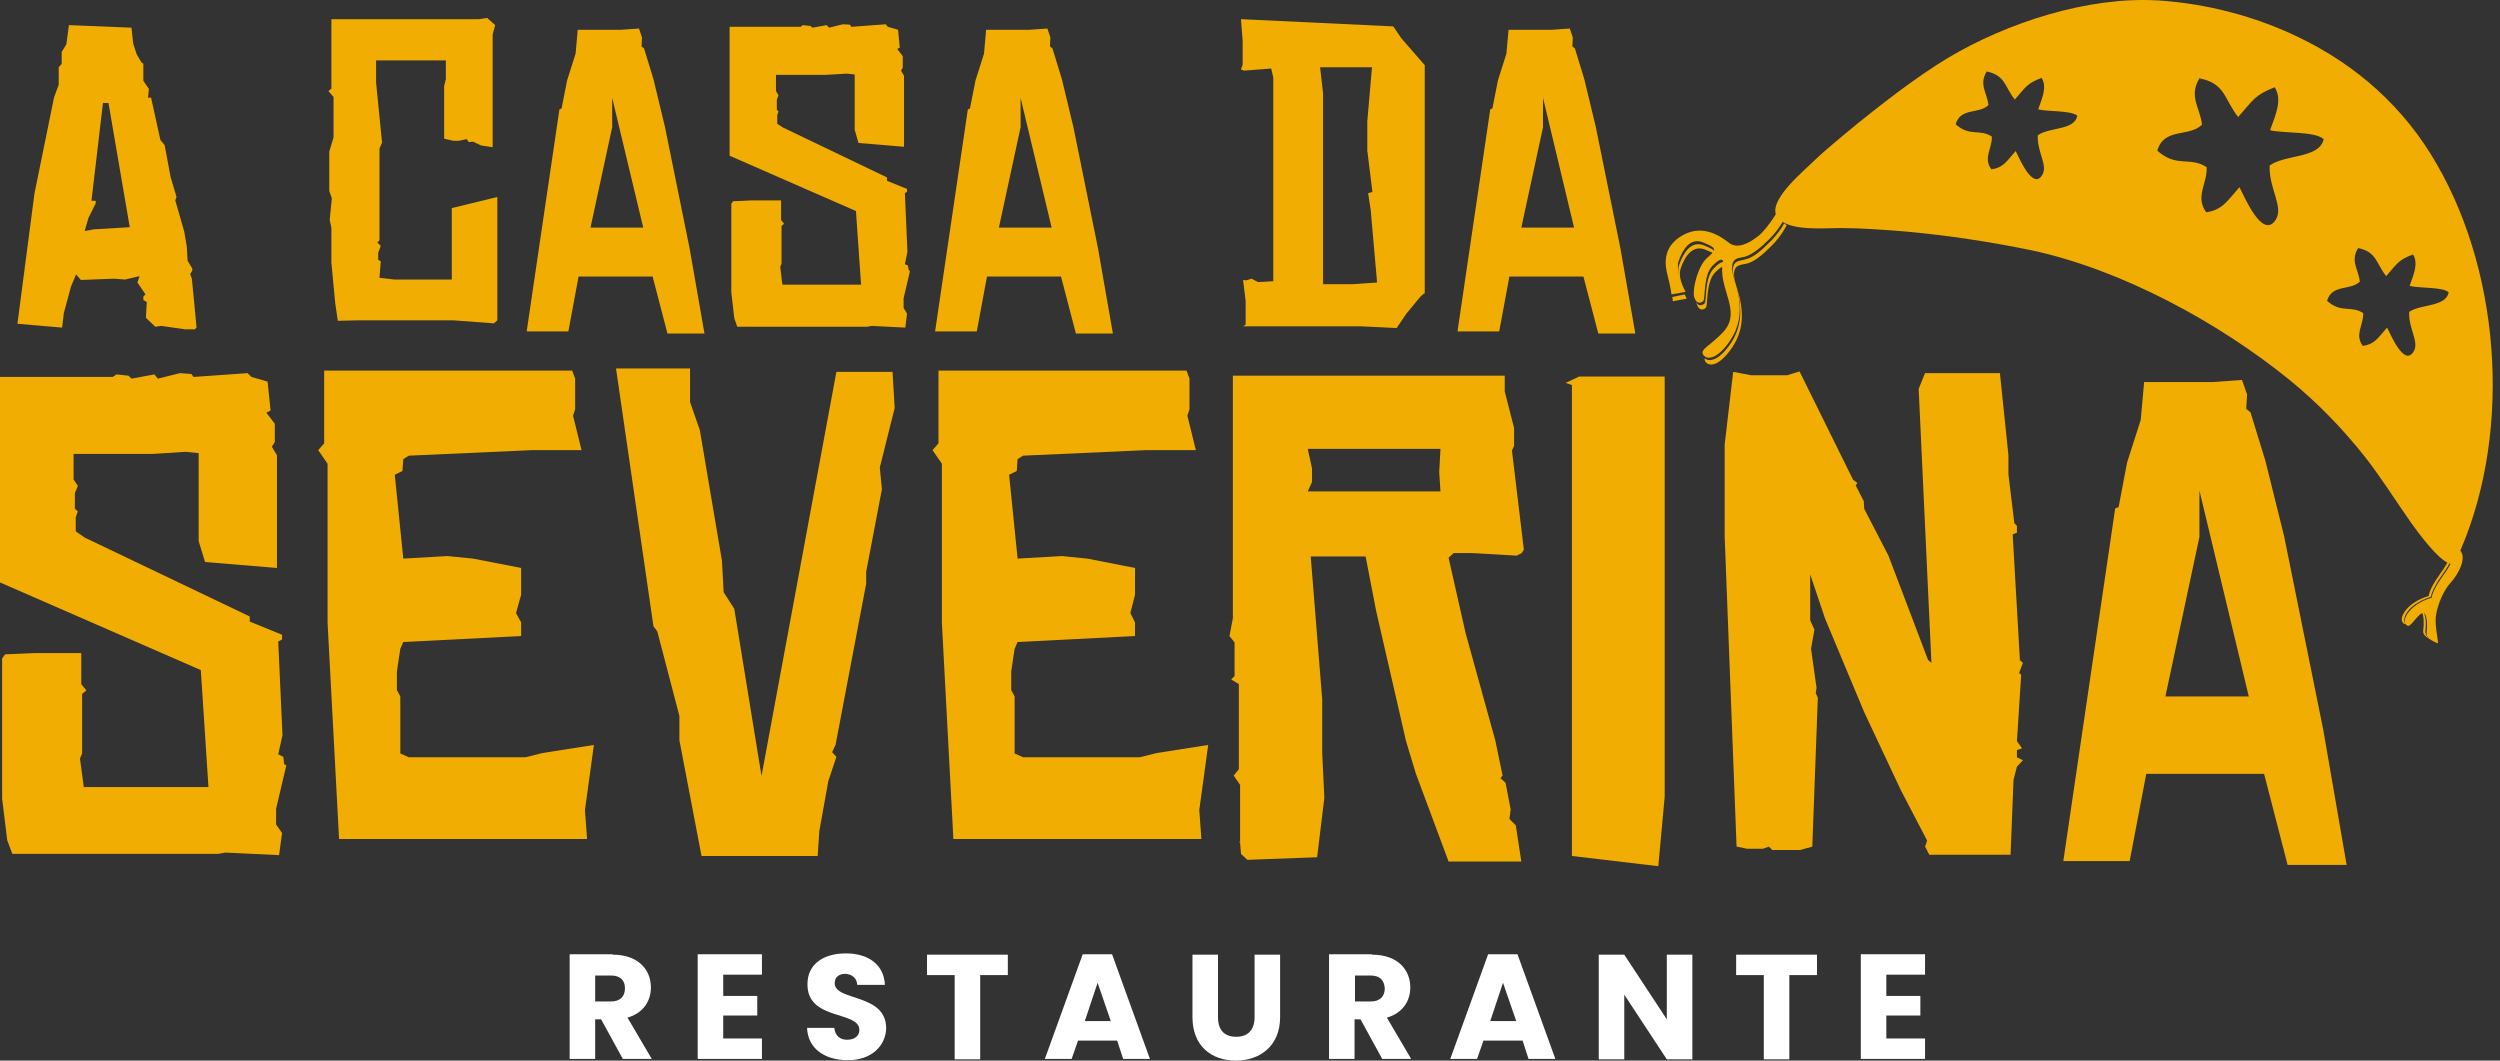 <svg xmlns="http://www.w3.org/2000/svg" width="165" height="70" viewBox="0 0 165 70" fill="none"><rect x="0" y="0" width="165" height="70" fill="#333333" stroke="none"/><path d="M12.972 21.622L12.86 21.734H12.214L10.642 21.509L10.249 21.566L9.631 20.976L9.687 19.937L9.462 19.797V19.572L9.603 19.431L9.069 18.645L9.21 18.224L8.255 18.449L7.525 18.393L5.335 18.477L5.026 18.112L4.689 18.898L4.212 20.667L4.1 21.622L1.151 21.369L2.274 12.777L3.566 6.431L3.875 5.589V4.438L4.071 4.213V3.427L4.38 2.922L4.549 1.658L8.676 1.827L8.789 2.866L9.013 3.567L9.322 4.101L9.462 4.213V5.336L9.827 5.87L9.771 6.46L9.968 6.431L10.586 9.239L10.866 9.576L11.259 11.682L11.652 13.002L11.568 13.226L12.158 15.276L12.326 16.259L12.383 17.213L12.691 17.719V17.859L12.551 18.084L12.663 18.393L12.832 20.134L12.972 21.622ZM7.16 6.796H6.795L6.037 13.254H6.318V13.423L5.84 14.377L5.588 15.248L6.205 15.136L8.564 14.995L7.16 6.796Z" fill="#F2AD03"></path><path d="M32.824 21.144L32.599 21.341L29.96 21.144H23.53L22.294 21.172L22.126 20.021L21.873 17.354V15.051L21.761 14.518L21.901 13.086L21.733 12.608V9.997L22.014 9.071V6.403L21.677 6.01L21.873 5.842V1.265H31.616L32.15 1.181L32.683 1.658L32.515 2.276V9.716L31.757 9.604L31.223 9.351L30.942 9.379L30.802 9.183L30.269 9.295H29.932L29.314 9.155V5.673L29.426 5.224V3.988H24.822V5.449L25.215 9.408L25.046 9.801V15.865L24.906 16.006L25.13 16.23L24.962 16.68V17.157L25.13 17.241L25.046 18.336L26.029 18.449H29.819V13.732L32.824 13.002V21.144Z" fill="#F2AD03"></path><path d="M44.054 22.015L43.072 18.252H38.186L37.512 21.874H34.761L36.923 7.218L37.063 7.161L37.428 5.308L37.99 3.539L38.13 1.967H40.966L42.173 1.883L42.37 2.472L42.342 3.062L42.51 3.202L43.128 5.224L43.886 8.369L45.515 16.399L46.497 22.015H44.054ZM42.454 15.023L40.404 6.46V8.397L38.972 15.023H42.454Z" fill="#F2AD03"></path><path d="M60.059 17.887L59.638 19.684V20.33L59.863 20.695L59.751 21.622L57.532 21.509L57.224 21.566H48.66L48.463 21.004L48.267 19.291V13.451L48.379 13.283L49.614 13.226H51.552V14.518L51.748 14.771L51.58 14.911V17.41L51.495 17.607L51.636 18.786H56.83L56.493 13.928L48.154 10.278V1.771H52.843L52.984 1.658L53.489 1.714L53.63 1.827L54.556 1.658L54.724 1.827L55.623 1.602L56.1 1.63L56.185 1.771L58.459 1.602L58.599 1.771L59.273 1.967L59.386 3.146L59.217 3.231L59.582 3.708V4.466L59.47 4.663L59.666 4.999V9.688L56.662 9.436L56.409 8.565V4.915L55.876 4.859L54.472 4.943H51.215V6.01L51.383 6.291L51.271 6.572V7.246L51.383 7.358L51.299 7.583V8.172L51.692 8.425L58.543 11.71V11.935L59.863 12.468V12.665L59.722 12.749L59.891 16.624L59.722 17.438L59.919 17.522L59.975 17.831L60.059 17.887Z" fill="#F2AD03"></path><path d="M71.01 22.015L70.027 18.252H65.141L64.468 21.874H61.716L63.878 7.218L64.018 7.161L64.383 5.308L64.945 3.539L65.085 1.967H67.921L69.128 1.883L69.325 2.472L69.297 3.062L69.465 3.202L70.083 5.224L70.841 8.369L72.47 16.399L73.452 22.015H71.01ZM69.409 15.023L67.359 6.46V8.397L65.927 15.023H69.409Z" fill="#F2AD03"></path><path d="M93.977 19.375L93.752 19.572L92.826 20.695L92.18 21.65L89.821 21.537H82.044L82.212 21.425V19.853L82.044 18.477L82.24 18.505L82.605 18.393L83.026 18.617L84.037 18.561V5.112L83.897 4.522L82.1 4.663L81.903 4.578L82.016 4.269V2.697L81.903 1.265L91.955 1.742L92.489 2.529L94.033 4.298V19.375H93.977ZM90.888 18.645L90.467 13.872L90.299 12.749L90.579 12.665L90.243 9.941V8.004L90.551 4.438H87.126L87.322 6.151V18.758H89.232L90.888 18.645Z" fill="#F2AD03"></path><path d="M105.489 22.015L104.506 18.252H99.621L98.947 21.874H96.195L98.357 7.218L98.498 7.161L98.863 5.308L99.424 3.539L99.565 1.967H102.401L103.608 1.883L103.804 2.472L103.776 3.062L103.945 3.202L104.563 5.224L105.321 8.369L106.949 16.399L107.932 22.015H105.489ZM103.889 15.023L101.839 6.46V8.397L100.407 15.023H103.889Z" fill="#F2AD03"></path><path fill-rule="evenodd" clip-rule="evenodd" d="M117.534 13.591C117.534 13.591 116.776 14.967 116.074 15.557C115.344 16.146 114.642 16.399 114.165 16.062C113.716 15.725 112.508 14.742 111.104 15.501C109.701 16.259 109.869 17.466 110.066 18.196C110.262 18.954 110.318 19.431 110.318 19.431L111.245 19.263C111.245 19.263 110.543 17.943 110.796 17.213C111.048 16.483 111.554 15.641 112.424 16.006C113.295 16.371 113.323 16.455 112.705 16.989C112.087 17.494 111.694 19.01 111.806 19.572C111.947 20.105 112.284 20.021 112.424 19.853C112.565 19.684 112.396 18.168 113.042 17.522C113.688 16.876 113.716 17.241 113.716 17.241C113.323 19.038 115.063 20.555 113.688 21.959C112.93 22.745 112.396 22.969 112.368 23.25C112.34 23.531 112.958 24.093 113.997 22.745C115.035 21.397 114.979 20.049 114.474 18.477C113.996 16.904 114.727 17.073 115.204 16.933C115.681 16.764 116.159 16.399 116.804 15.753C117.45 15.107 117.787 14.406 117.787 14.406C117.787 14.406 117.31 14.181 117.534 13.591Z" fill="#F2AD03"></path><path fill-rule="evenodd" clip-rule="evenodd" d="M112.508 23.643C112.508 23.671 112.508 23.671 112.508 23.699C112.48 23.98 113.098 24.542 114.136 23.194C115.175 21.846 115.119 20.498 114.614 18.926C114.108 17.354 114.866 17.522 115.344 17.382C115.821 17.241 116.298 16.848 116.944 16.203C117.59 15.557 117.927 14.855 117.927 14.855C117.927 14.855 117.843 14.827 117.759 14.742C117.618 14.995 117.309 15.473 116.86 15.922C116.214 16.567 115.765 16.961 115.26 17.101C114.782 17.27 114.052 17.073 114.53 18.645C115.007 20.218 115.063 21.593 114.052 22.913C113.266 23.924 112.704 23.84 112.508 23.643ZM111.946 19.937C111.946 19.965 111.946 19.993 111.974 20.021C112.115 20.555 112.452 20.47 112.592 20.302C112.733 20.133 112.564 18.617 113.21 17.971C113.519 17.663 113.687 17.578 113.771 17.578C113.771 17.522 113.8 17.466 113.8 17.41C113.8 17.41 113.771 17.045 113.126 17.691C112.48 18.337 112.648 19.853 112.508 20.021C112.368 20.162 112.087 20.246 111.946 19.937ZM110.964 18.73C110.879 18.364 110.823 17.971 110.936 17.691C111.188 16.961 111.694 16.118 112.564 16.483C112.845 16.596 113.041 16.68 113.154 16.764C113.266 16.567 113.041 16.427 112.48 16.203C111.609 15.838 111.104 16.708 110.851 17.41C110.683 17.775 110.795 18.308 110.964 18.73ZM110.374 19.6C110.402 19.768 110.402 19.881 110.402 19.881L111.329 19.712C111.329 19.712 111.273 19.6 111.188 19.431L110.374 19.6ZM117.618 14.04C117.618 14.04 117.59 14.125 117.506 14.237C117.506 14.265 117.534 14.293 117.562 14.321C117.562 14.265 117.59 14.153 117.618 14.04Z" fill="#F2AD03"></path><path fill-rule="evenodd" clip-rule="evenodd" d="M161.813 36.896C161.813 36.896 161.953 37.008 161.223 38.019C160.493 39.03 160.493 39.451 160.493 39.451C160.493 39.451 159.567 39.676 159.033 40.321C158.5 40.939 158.752 41.304 158.949 41.304C159.146 41.332 159.651 40.434 159.932 40.462C160.213 40.49 160.213 41.332 160.156 41.753C160.1 42.175 160.69 42.343 160.858 42.455C161.027 42.539 160.662 41.416 160.774 40.63C160.886 39.844 161.308 38.917 161.757 38.44C162.206 37.963 162.964 36.671 162.234 36.222C161.504 35.688 161.813 36.896 161.813 36.896Z" fill="#F2AD03"></path><path fill-rule="evenodd" clip-rule="evenodd" d="M159.82 40.378C159.988 40.574 159.988 41.248 159.932 41.613C159.876 42.035 160.465 42.203 160.634 42.315C160.662 42.315 160.662 42.315 160.662 42.315C160.437 42.203 160.044 42.035 160.072 41.669C160.129 41.248 160.129 40.406 159.848 40.378C159.876 40.378 159.848 40.378 159.82 40.378ZM161.617 36.784C161.617 36.784 161.757 36.896 161.027 37.907C160.297 38.918 160.297 39.339 160.297 39.339C160.297 39.339 159.37 39.564 158.837 40.209C158.303 40.827 158.556 41.192 158.753 41.192H158.781C158.64 41.08 158.584 40.743 158.977 40.266C159.511 39.648 160.437 39.395 160.437 39.395C160.437 39.395 160.465 38.974 161.167 37.963C161.897 36.952 161.757 36.84 161.757 36.84C161.757 36.84 161.532 35.97 161.926 36.026C161.336 35.689 161.617 36.784 161.617 36.784Z" fill="#F2AD03"></path><path fill-rule="evenodd" clip-rule="evenodd" d="M160.83 10.84C158.696 7.105 155.552 4.298 151.677 2.444C148.841 1.069 145.584 0.226 142.439 0.03C137.834 -0.251 132.472 1.49 128.569 3.82C127.446 4.494 126.379 5.252 125.312 6.038C124.076 6.965 122.869 7.92 121.69 8.902C121.044 9.436 120.314 10.054 119.696 10.643C119.05 11.289 116.495 13.367 117.338 14.378C118.068 15.276 120.37 15.051 121.437 15.051C122.841 15.051 124.329 15.164 125.733 15.276C128.513 15.529 131.32 15.95 134.044 16.512C139.996 17.775 146.454 21.285 151.143 25.103C152.997 26.62 154.625 28.304 156.113 30.186C157.208 31.589 158.107 33.049 159.118 34.481C159.539 35.071 160.915 36.98 161.701 37.205L161.953 37.289L162.066 37.036C165.8 29.147 165.182 18.365 160.83 10.84ZM134.493 8.93C134.437 10.054 135.195 10.924 134.774 11.57C134.128 12.581 133.202 10.25 133.033 9.969C132.415 10.671 132.219 11.064 131.433 11.177C130.871 10.419 131.489 9.801 131.461 9.015C130.646 8.481 130.001 9.043 129.074 8.2C129.411 7.077 130.59 7.555 131.236 6.937C131.152 6.123 130.59 5.589 131.124 4.719C132.359 4.971 132.303 5.73 132.977 6.572C133.735 5.701 133.791 5.505 134.746 5.14C135.111 5.73 134.802 6.432 134.521 7.218C135.195 7.386 136.683 7.274 137.104 7.639C136.908 8.622 135.279 8.369 134.493 8.93ZM149.796 10.924C149.74 12.468 150.75 13.648 150.189 14.518C149.29 15.894 148.027 12.721 147.802 12.356C146.96 13.311 146.679 13.844 145.612 14.013C144.854 12.974 145.696 12.103 145.64 11.036C144.545 10.306 143.647 11.092 142.383 9.941C142.832 8.397 144.489 9.071 145.331 8.229C145.219 7.133 144.433 6.375 145.163 5.168C146.876 5.505 146.791 6.544 147.718 7.723C148.757 6.544 148.841 6.263 150.133 5.758C150.638 6.572 150.217 7.527 149.824 8.594C150.75 8.818 152.772 8.65 153.362 9.183C153.081 10.475 150.863 10.166 149.796 10.924ZM159.005 20.583C158.949 21.706 159.707 22.576 159.286 23.222C158.64 24.233 157.714 21.902 157.545 21.622C156.927 22.324 156.731 22.717 155.945 22.829C155.383 22.071 156.001 21.453 155.973 20.667C155.159 20.134 154.513 20.695 153.586 19.853C153.923 18.73 155.102 19.207 155.748 18.589C155.664 17.775 155.102 17.241 155.636 16.371C156.871 16.624 156.815 17.382 157.489 18.224C158.247 17.354 158.303 17.157 159.258 16.792C159.623 17.382 159.314 18.084 159.033 18.87C159.707 19.038 161.195 18.926 161.616 19.291C161.42 20.274 159.791 20.049 159.005 20.583Z" fill="#F2AD03"></path><path d="M18.896 50.514L18.223 53.378V54.417L18.616 54.979L18.419 56.439L14.881 56.27L14.404 56.355H0.814L0.477 55.456L0.14 52.704V43.467L0.337 43.186L2.302 43.102H5.363V45.151L5.7 45.573L5.419 45.797V49.728L5.279 50.065L5.531 51.946H13.758L13.253 44.225L0 38.441V24.879H7.441L7.693 24.711L8.48 24.795L8.676 24.991L10.192 24.711L10.417 24.991L11.877 24.627L12.635 24.683L12.775 24.879L16.341 24.627L16.594 24.879L17.661 25.188L17.858 27.097L17.577 27.238L18.138 27.968V29.175L17.942 29.484L18.279 30.046V37.486L13.534 37.093L13.112 35.717V29.905L12.242 29.821L10.052 29.961H4.857V31.646L5.138 32.067L4.942 32.544V33.583L5.138 33.752L4.998 34.145V35.072L5.616 35.493L16.482 40.687V41.024L18.616 41.894V42.203L18.363 42.344L18.644 48.521L18.363 49.784L18.7 49.953L18.756 50.43L18.896 50.514Z" fill="#F2AD03"></path><path d="M38.607 53.462L38.747 55.372H22.378L21.62 41.108V30.607L21.002 29.709L21.395 29.259V24.458H37.764L37.961 24.991V27.013L37.821 27.434L38.382 29.709H35.097L26.983 30.074L26.617 30.298L26.561 31.084L26.056 31.337L26.617 36.868L29.538 36.7L31.222 36.868L34.395 37.486V39.255L34.058 40.462L34.395 41.08V41.979L26.617 42.372L26.421 42.821L26.196 44.309V45.544L26.421 45.966V49.728L26.983 49.981H34.676L35.799 49.7L39.197 49.167L38.607 53.462Z" fill="#F2AD03"></path><path d="M59.048 26.929L58.066 30.86L58.206 32.291L57.167 37.739V38.525L55.145 49.166L54.921 49.644L55.202 49.953L54.668 51.553L54.078 54.838L53.966 56.495H46.301L44.841 48.858V47.257L43.381 41.67L43.128 41.333L40.657 24.317H45.543V26.535L46.189 28.389L47.649 37.009L47.761 39.086L48.463 40.181L50.26 51.216L55.202 24.542H58.908L59.048 26.929Z" fill="#F2AD03"></path><path d="M79.152 53.462L79.292 55.372H62.923L62.165 41.108V30.607L61.547 29.709L61.94 29.259V24.458H78.309L78.506 24.991V27.013L78.366 27.434L78.927 29.709H75.642L67.528 30.074L67.162 30.298L67.106 31.084L66.601 31.337L67.162 36.868L70.083 36.7L71.767 36.868L74.912 37.486V39.255L74.603 40.462L74.912 41.08V41.979L67.162 42.372L66.966 42.821L66.741 44.309V45.544L66.966 45.966V49.728L67.528 49.981H75.221L76.344 49.7L79.741 49.167L79.152 53.462Z" fill="#F2AD03"></path><path d="M81.847 51.806L81.426 51.188L81.763 50.767V45.151L81.258 44.843L81.482 44.618V42.4L81.145 41.979L81.37 40.799V24.795H99.312V25.834L99.93 28.248V29.428L99.789 29.737L100.575 36.279L100.435 36.503L100.098 36.672L97.178 36.503H95.943L95.606 36.812L96.729 41.782L98.694 48.886L99.171 51.188L99.031 51.357L99.368 51.666L99.705 53.434L99.621 54.052L100.042 54.473L100.407 56.86H95.606L93.444 51.048L92.798 48.914L90.832 40.35L90.13 36.728H86.508L87.266 46.162V49.7L87.407 52.648L86.93 56.579L82.325 56.748L81.904 56.355L81.847 55.624V51.806ZM81.847 55.568L81.791 55.624V55.54L81.847 55.568ZM95.072 32.432L94.988 31.169L95.072 29.624H86.312L86.593 30.916V31.814L86.312 32.432H95.072Z" fill="#F2AD03"></path><path d="M109.869 24.851V52.592L109.448 57.169L103.748 56.495V25.413L103.327 25.272L104.226 24.851H109.869Z" fill="#F2AD03"></path><path d="M133.314 43.579L133.511 43.748L133.258 44.421L133.398 44.534L133.118 48.914L133.455 49.391L133.118 49.504V49.981L133.511 50.177L133.118 50.599L132.893 51.469L132.697 56.411H127.334L127.053 55.877L127.193 55.484L125.452 52.143L123.038 47.005L120.455 40.828L119.472 37.907V40.94L119.753 41.557L119.528 42.821L119.893 45.404L119.837 45.741L119.977 46.05L119.612 55.877L118.798 56.102H116.973L116.748 55.877L116.355 56.018H115.316L114.614 55.877L113.828 35.408V29.344L114.39 24.542L115.569 24.767H117.956L118.77 24.514L122.308 31.674L122.588 31.871L122.476 32.039L123.01 33.078L123.038 33.583L124.638 36.672L127.249 43.551L127.474 43.748L126.632 25.665L127.053 24.627H131.995L132.556 30.046V31.309L132.949 34.538L133.118 34.706V35.156L132.837 35.268L133.314 43.579Z" fill="#F2AD03"></path><path d="M150.975 57.056L149.431 51.076H141.653L140.558 56.832H136.178L139.603 33.555L139.828 33.471L140.389 30.523L141.288 27.715L141.513 25.216H146.033L147.97 25.076L148.307 26.03L148.251 26.985L148.532 27.21L149.515 30.41L150.75 35.38L153.333 48.156L154.878 57.084H150.975V57.056ZM148.42 45.966L145.163 32.376V35.436L142.916 45.966H148.42Z" fill="#F2AD03"></path><path d="M40.432 63.008C42.117 63.008 42.96 63.991 42.96 65.171C42.96 66.041 42.482 66.855 41.415 67.164L43.016 69.888H41.106L39.674 67.276H39.281V69.888H37.597V62.98H40.432V63.008ZM40.32 64.384H39.281V66.097H40.32C40.938 66.097 41.247 65.76 41.247 65.227C41.247 64.721 40.966 64.384 40.32 64.384Z" fill="white"></path><path d="M50.288 64.328H47.733V65.732H49.979V67.024H47.733V68.54H50.288V69.888H46.048V62.98H50.288V64.328Z" fill="white"></path><path d="M55.96 69.972C54.472 69.972 53.321 69.242 53.265 67.838H55.062C55.118 68.371 55.455 68.624 55.904 68.624C56.409 68.624 56.718 68.371 56.718 67.978C56.718 66.687 53.265 67.389 53.293 64.946C53.293 63.626 54.36 62.924 55.82 62.924C57.336 62.924 58.347 63.682 58.403 65.002H56.578C56.55 64.553 56.241 64.3 55.792 64.272C55.399 64.272 55.09 64.469 55.09 64.89C55.09 66.097 58.487 65.536 58.487 67.866C58.459 68.989 57.561 69.972 55.96 69.972Z" fill="white"></path><path d="M61.183 63.009H66.517V64.356H64.692V69.916H63.008V64.356H61.183V63.009Z" fill="white"></path><path d="M73.733 68.68H71.15L70.729 69.888H68.96L71.459 62.98H73.396L75.895 69.888H74.126L73.733 68.68ZM72.442 64.862L71.599 67.389H73.312L72.442 64.862Z" fill="white"></path><path d="M78.703 63.009H80.388V67.136C80.388 67.951 80.781 68.428 81.595 68.428C82.381 68.428 82.802 67.951 82.802 67.136V63.009H84.487V67.136C84.487 69.046 83.139 70 81.567 70C79.967 70 78.703 69.046 78.703 67.136V63.009Z" fill="white"></path><path d="M90.552 63.008C92.236 63.008 93.079 63.991 93.079 65.171C93.079 66.041 92.601 66.855 91.534 67.164L93.135 69.888H91.226L89.794 67.276H89.4V69.888H87.716V62.98H90.552V63.008ZM90.468 64.384H89.429V66.097H90.468C91.085 66.097 91.394 65.76 91.394 65.227C91.366 64.721 91.085 64.384 90.468 64.384Z" fill="white"></path><path d="M100.491 68.68H97.908L97.487 69.888H95.718L98.217 62.98H100.154L102.653 69.888H100.884L100.491 68.68ZM99.199 64.862L98.357 67.389H100.07L99.199 64.862Z" fill="white"></path><path d="M111.695 63.009V69.916H110.01L107.202 65.648V69.916H105.518V63.009H107.202L110.01 67.277V63.009H111.695Z" fill="white"></path><path d="M114.586 63.009H119.921V64.356H118.096V69.916H116.411V64.356H114.586V63.009Z" fill="white"></path><path d="M127.053 64.328H124.498V65.732H126.744V67.024H124.498V68.54H127.053V69.888H122.813V62.98H127.053V64.328Z" fill="white"></path></svg>